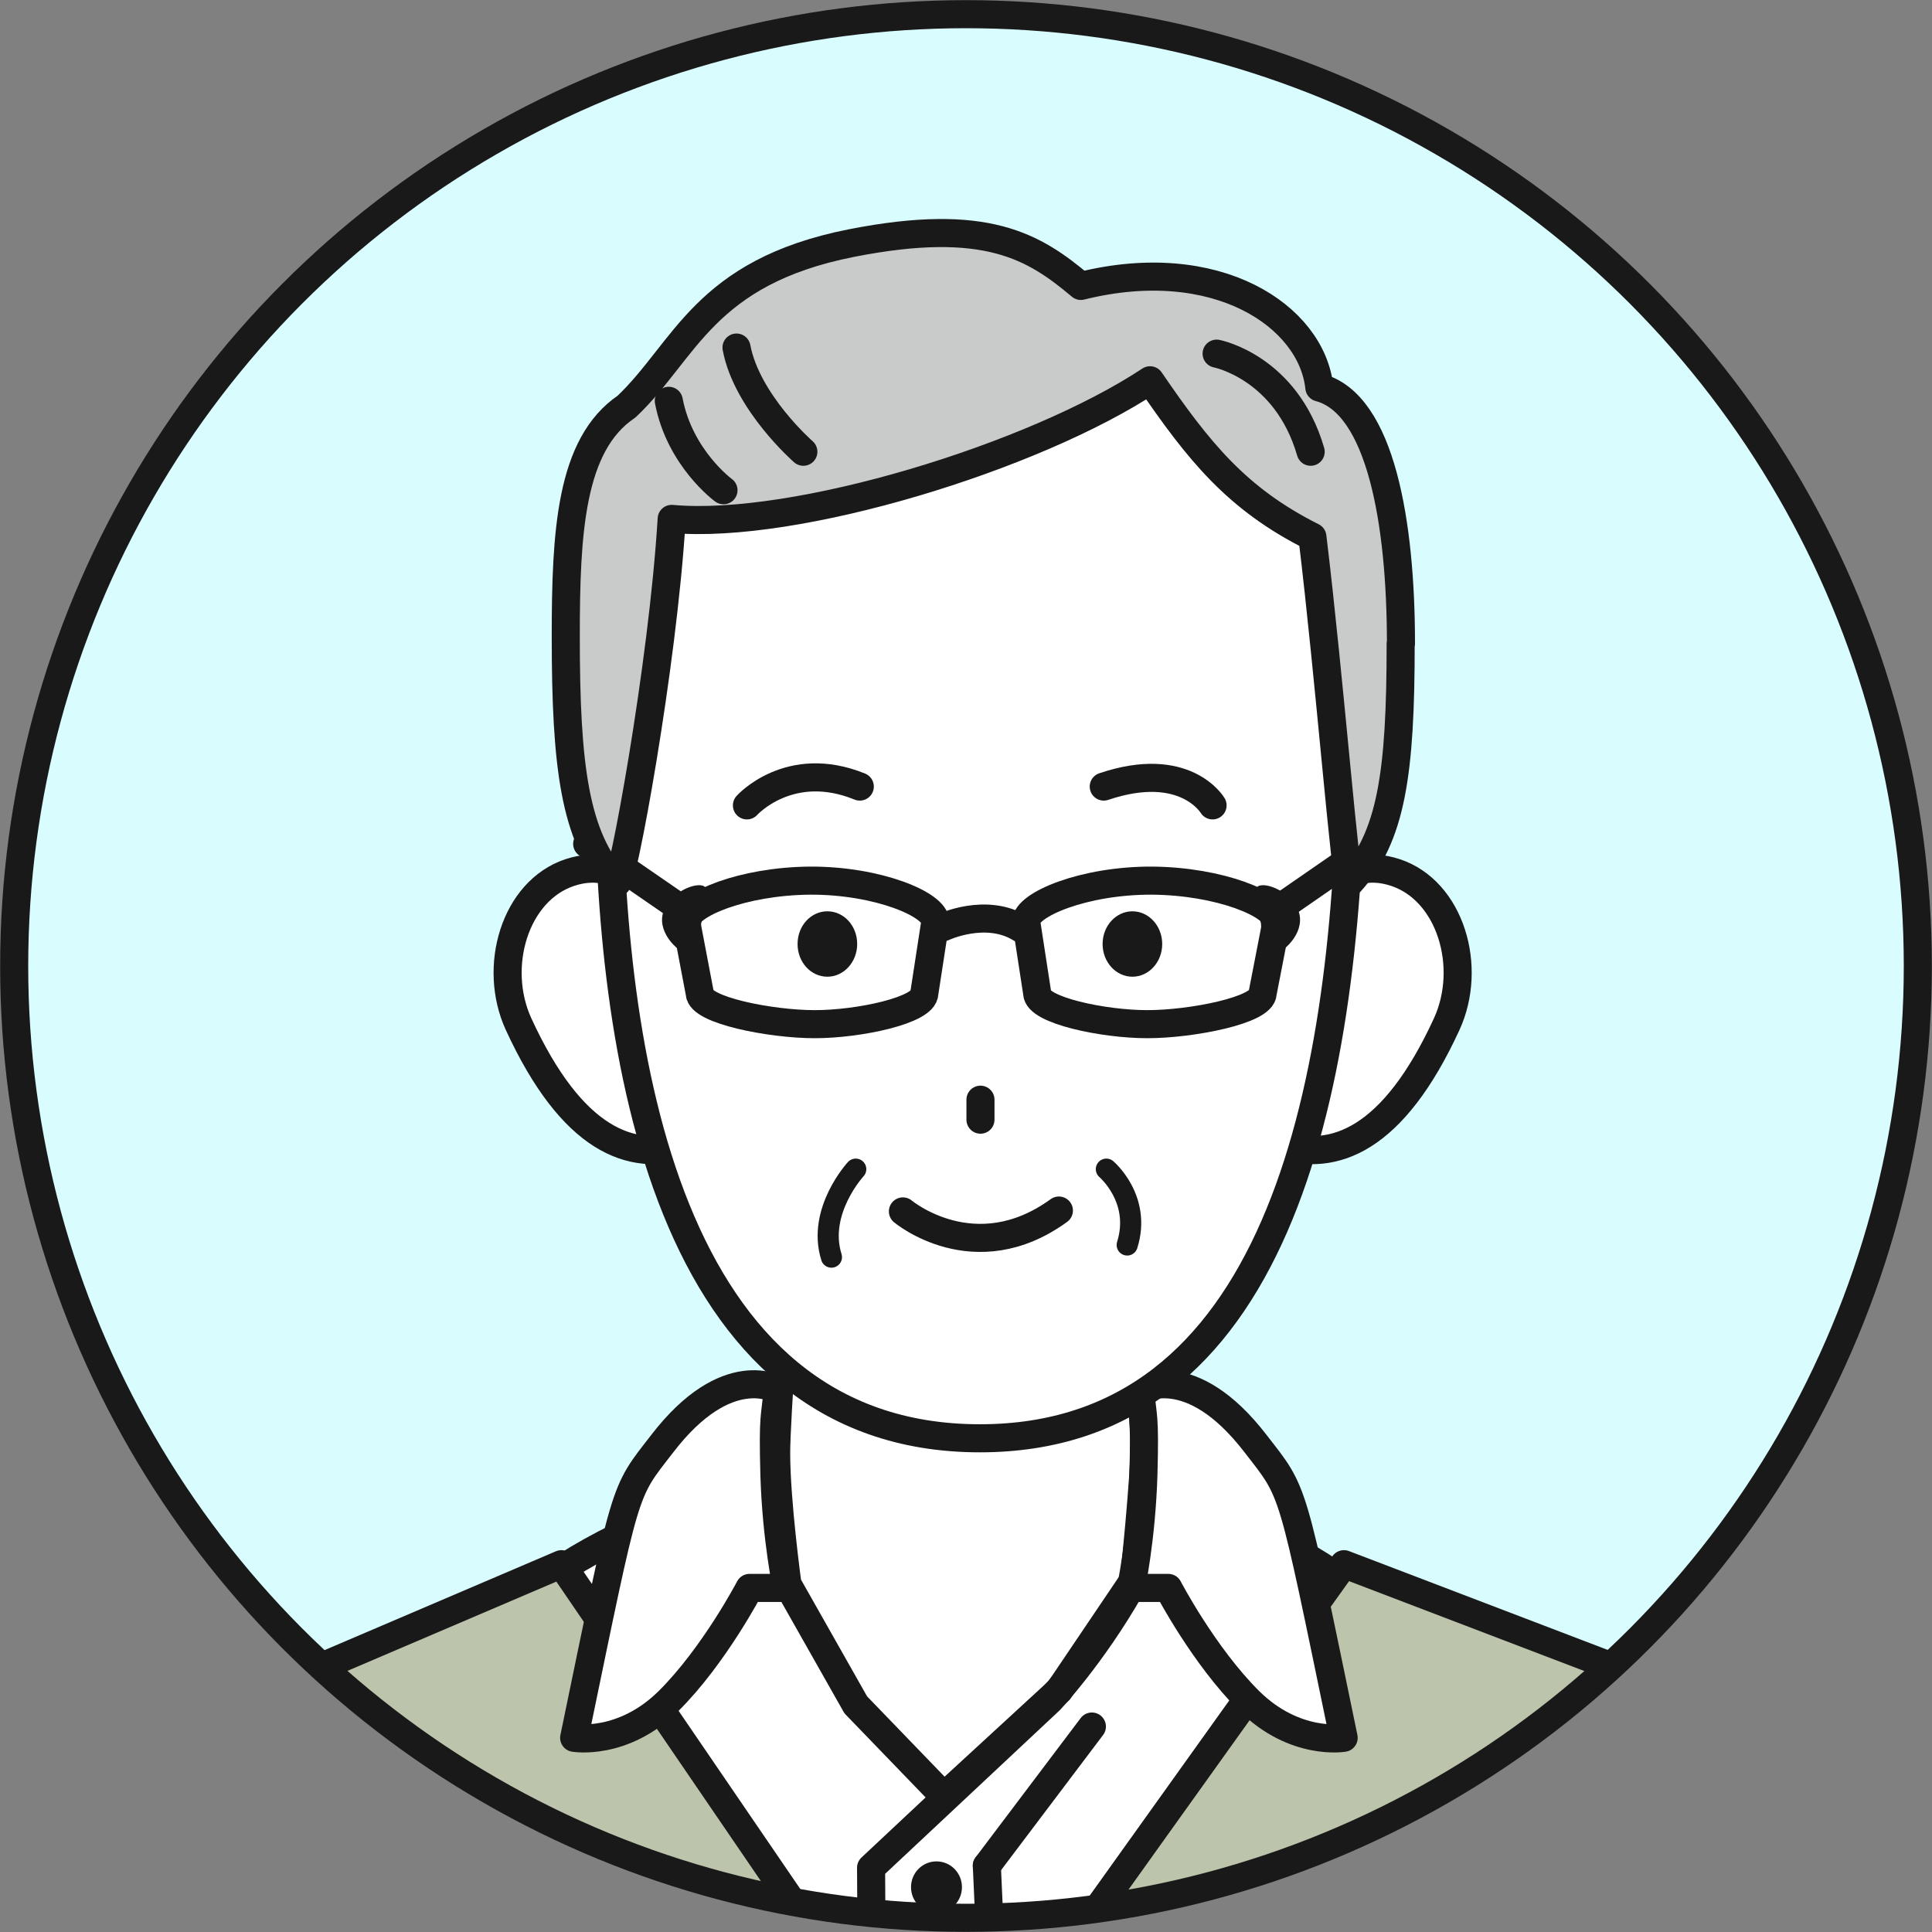 <?xml version="1.0" encoding="UTF-8"?><svg id="_イヤー_2" xmlns="http://www.w3.org/2000/svg" xmlns:xlink="http://www.w3.org/1999/xlink" viewBox="0 0 66.76 66.76"><rect x="0" y="0" width="66.76" height="66.76" fill="#808080" stroke="none"/><defs><style>.cls-1{fill:#c9caca;}.cls-1,.cls-2,.cls-3,.cls-4,.cls-5,.cls-6,.cls-7{stroke:#191919;stroke-linecap:round;}.cls-1,.cls-2,.cls-3,.cls-4,.cls-6,.cls-7{stroke-width:.97px;}.cls-1,.cls-2,.cls-4,.cls-5,.cls-6,.cls-7{stroke-linejoin:round;}.cls-8{clip-path:url(#clippath);}.cls-2,.cls-9{fill:#d9fcff;}.cls-3{stroke-miterlimit:10;}.cls-3,.cls-5,.cls-7{fill:none;}.cls-4{fill:#fff;}.cls-10{fill:#191919;}.cls-5{stroke-width:.73px;}.cls-6{fill:#bcc5ab;}</style><clipPath id="clippath"><circle class="cls-2" cx="33.38" cy="33.38" r="32.89"/></clipPath></defs><g id="_イヤー_1-2"><g><circle class="cls-9" cx="33.38" cy="33.38" r="32.89"/><g class="cls-8"><g><path class="cls-4" d="M11.6,83.74l-.39-8.48-1.17-17.26S1.5,62.11,1.08,73.5c0,0-.16,1.7-.62,10.24H11.6Z"/><path class="cls-4" d="M65.98,83.74c-.47-8.55-.62-10.24-.62-10.24-.42-11.38-8.97-15.49-8.97-15.49l-1.17,17.26-.39,8.48h11.15Z"/><ellipse class="cls-4" cx="32.61" cy="62.34" rx="18.42" ry="11.65"/><g><polygon class="cls-6" points="55.08 83.74 56.78 58 46.44 54.05 32.61 73.39 19.4 54.05 9.5 58.28 11.22 83.74 55.08 83.74"/><line class="cls-3" x1="34.1" y1="64.47" x2="34.38" y2="70.67"/><path class="cls-4" d="M39.2,54.56l-2.6,3.85-3.98,3.66-3.05-3.16-2.36-4.17s-.39-2.83-.39-4.53c0-1.19,.39-6.43,.39-6.43h11.96s.38,5.59,.38,6.16c0,1.13-.36,4.62-.36,4.62Z"/><path class="cls-4" d="M39.39,48.02s1.75-1.06,4,1.87c1.36,1.76,1.2,1.28,3.04,10.16,0,0-1.68,.29-3.26-1.27-1.58-1.57-2.8-3.91-2.8-3.91h-1.29s.36-1.67,.43-3.89c.06-2.18-.03-1.96-.11-2.95Z"/><path class="cls-4" d="M26.88,48.02s-1.75-1.06-4,1.87c-1.36,1.76-1.2,1.28-3.04,10.16,0,0,1.68,.29,3.26-1.27,1.58-1.57,2.8-3.91,2.8-3.91h1.29s-.36-1.67-.43-3.89c-.06-2.18,.03-1.96,.11-2.95Z"/><path class="cls-10" d="M33.24,65.21c0,.49-.39,.89-.88,.89s-.88-.4-.88-.89,.39-.89,.88-.89,.88,.4,.88,.89Z"/><path class="cls-7" d="M30.13,69.74l-.03-5.2,6.18-5.79s1.45-1.53,2.8-3.9"/><line class="cls-3" x1="37.73" y1="59.66" x2="34.1" y2="64.47"/></g><g><g><path class="cls-4" d="M23.49,33.26c.69,2.07,2.13,5.65,.23,6.29-1.91,.63-3.96-.16-5.8-4.16-.91-1.98-.13-4.61,1.77-5.24,1.91-.63,3.11,1.05,3.8,3.12Z"/><path class="cls-4" d="M44.42,33.26c-.69,2.07-2.13,5.65-.23,6.29,1.91,.63,3.96-.16,5.8-4.16,.91-1.98,.13-4.61-1.77-5.24-1.91-.63-3.11,1.05-3.8,3.12Z"/><path class="cls-4" d="M46.69,26.55c-.19,11.35-2.62,23.15-12.83,23.15-10.87,0-12.83-13.37-12.83-23.15s6.09-16.67,13.18-16.67,12.65,6.89,12.49,16.67Z"/><path class="cls-5" d="M38.23,40.4s1.22,1.03,.72,2.62"/><path class="cls-5" d="M29.57,40.4s-1.34,1.45-.84,3.04"/><g><ellipse class="cls-10" cx="39.13" cy="32.62" rx="1.03" ry="1.13"/><path class="cls-10" d="M29.62,32.62c0,.62-.46,1.13-1.03,1.13s-1.03-.5-1.03-1.13,.46-1.13,1.03-1.13,1.03,.5,1.03,1.13Z"/></g><g><path class="cls-7" d="M28.16,35.39c1.51,0,3.78-.48,3.78-1.07l.38-2.47c0-.59-1.98-1.43-4.33-1.42-2.34,.02-4.28,.83-4.28,1.42l.47,2.47c0,.59,2.46,1.07,3.97,1.07Z"/><path class="cls-7" d="M39.64,35.39c-1.51,0-3.8-.48-3.8-1.07l-.38-2.47c0-.59,1.99-1.43,4.35-1.42,2.35,.02,4.3,.83,4.3,1.42l-.48,2.47c0,.59-2.47,1.07-3.98,1.07Z"/><g><line class="cls-7" x1="20.29" y1="29.16" x2="23.25" y2="31.2"/><line class="cls-7" x1="47.42" y1="29.16" x2="44.47" y2="31.2"/></g><path class="cls-7" d="M32.59,32.04s1.48-.7,2.68,.04"/><path class="cls-10" d="M24.23,31.88c-.06,.69,.18,1.22-.23,1.19-.42-.04-1.18-.67-1.12-1.36,.06-.69,.91-1.16,1.33-1.12,.42,.04,.08,.61,.03,1.29Z"/><path class="cls-10" d="M43.57,31.88c.06,.69-.18,1.22,.23,1.19,.42-.04,1.18-.67,1.12-1.36-.06-.69-.91-1.16-1.33-1.12-.42,.04-.08,.61-.03,1.29Z"/></g><path class="cls-7" d="M31.2,41.86s2.48,2.08,5.39-.03"/><path class="cls-7" d="M25.81,27.83s1.47-1.64,3.9-.65"/><path class="cls-7" d="M41.9,27.83s-.94-1.6-3.76-.65"/><line class="cls-7" x1="33.88" y1="38" x2="33.88" y2="38.69"/></g><g><path class="cls-1" d="M48.41,22.24c0-4.18-.7-8.29-2.82-8.85-.26-2.46-3.54-4.68-8.24-3.51-1.61-1.35-3.26-2.4-7.93-1.48-5.11,1.01-5.73,3.72-7.77,5.65-1.94,1.31-2.1,4.34-2.1,7.95,0,4.49,.31,6.92,1.76,8.5,.17,.18,1.59-7.43,1.9-12.57,4.27,.39,12.51-2.13,16.53-4.79,1.69,2.47,3,4.1,5.61,5.41,.59,4.86,1.16,12.1,1.29,11.95,1.44-1.58,1.76-3.77,1.76-8.26Z"/><path class="cls-7" d="M27.76,15.61s-1.95-1.7-2.31-3.6"/><path class="cls-7" d="M25,16.94s-1.51-1.1-1.89-3.09"/><path class="cls-7" d="M42.04,12.22s2.4,.46,3.25,3.39"/></g></g></g></g><circle class="cls-7" cx="33.38" cy="33.38" r="32.89"/></g></g></svg>
